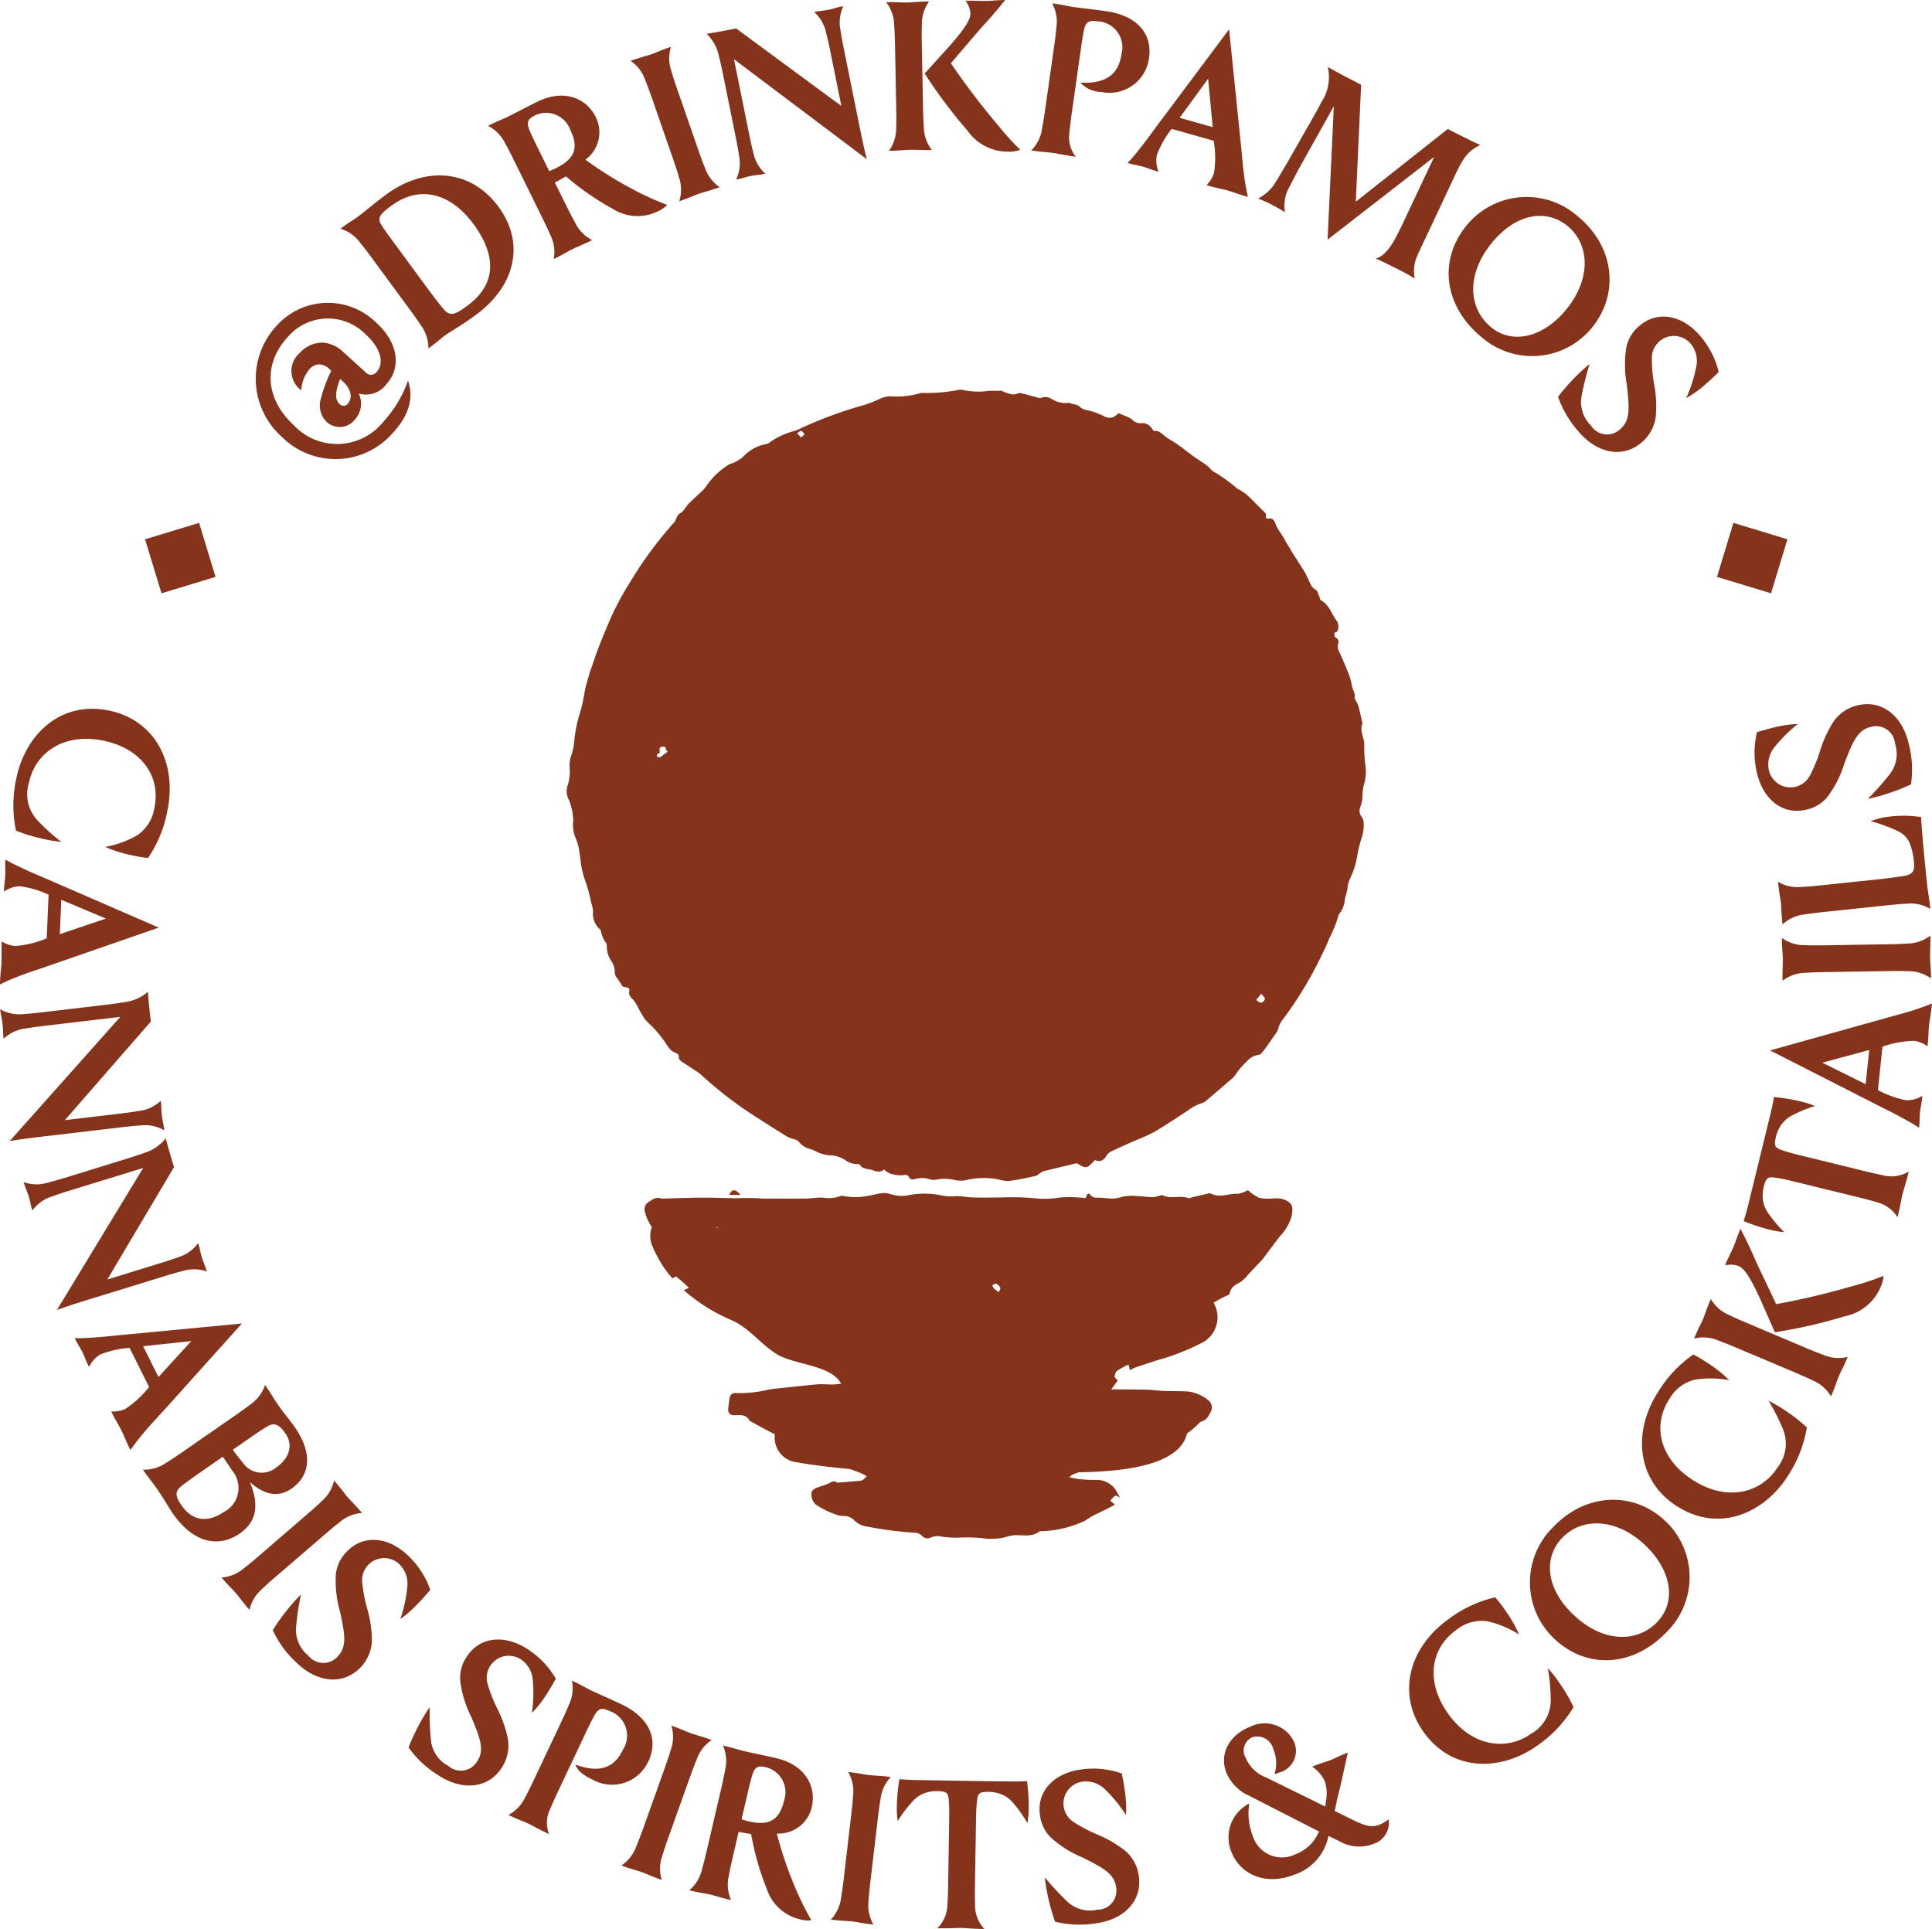 <svg xmlns="http://www.w3.org/2000/svg" xmlns:xlink="http://www.w3.org/1999/xlink" width="178.351" height="178.073" viewBox="0 0 178.351 178.073">
  <defs>
    <clipPath id="clip-path">
      <rect id="Rectangle_1401" data-name="Rectangle 1401" width="178.351" height="178.073" fill="#86331c"/>
    </clipPath>
  </defs>
  <g id="Group_25" data-name="Group 25" clip-path="url(#clip-path)">
    <path id="Path_80" data-name="Path 80" d="M3.741,69.794a12.25,12.25,0,0,0,1.77.291A17.9,17.9,0,0,1,3.449,68.24a3.549,3.549,0,0,1-.9-3.672c.543-2.593,3.093-4.607,6.887-3.812,3.489.731,5.281,3.295,4.678,6.173a3.721,3.721,0,0,1-1.588,2.553,9.3,9.3,0,0,1-2.952,1.074,11.767,11.767,0,0,0,2.465.774,12.443,12.443,0,0,0,1.48.25,11.357,11.357,0,0,0,1.787-4.362c.927-4.423-1.154-8.361-5.349-9.239-4.633-.971-7.777,2.352-8.578,6.184a11.532,11.532,0,0,0-.049,4.886,14.29,14.29,0,0,0,2.412.744" transform="translate(0.143 7.622)" fill="#86331c"/>
    <path id="Path_81" data-name="Path 81" d="M4.341,79.96l10.313-3.574L4.7,72.059c-.632-.281-1.435-.608-2.048-.886-.937-.43-1.492-.689-2.157-1.068L.486,70.3c-.022.507.024.819,0,1.268-.018.428-.086.641-.112,1.263l-.011.233a2.779,2.779,0,0,1,1.445-.5,9.08,9.08,0,0,1,2.678.779l-.173,4.028a9.432,9.432,0,0,1-2.9.714,2.77,2.77,0,0,1-1.25-.424l-.01.254c-.034.779.01,1.131-.018,1.772-.022.487-.1.874-.131,1.692L0,81.626a22.48,22.48,0,0,1,2.224-.937c.654-.246,1.484-.5,2.117-.729m1.317-6.144,4.118,1.736L5.522,76.989Z" transform="translate(0 9.243)" fill="#86331c"/>
    <path id="Path_82" data-name="Path 82" d="M4.485,94.186l6.346-.747c.678-.08,1.433-.17,2.1-.208a3.551,3.551,0,0,1,2.23.444l-.025-.213c-.042-.349-.136-.651-.195-1.154-.058-.483-.035-.8-.077-1.148l-.025-.213a3.555,3.555,0,0,1-2.066.95c-.653.115-1.408.2-2.085.284l-4.7.555,7.934-9.1c-.108-.909-.234-2.149-.266-2.754a3.973,3.973,0,0,1-2.143.959c-.635.114-1.446.209-2.124.289l-5.05.6c-.677.08-1.432.169-2.094.207a3.534,3.534,0,0,1-2.23-.444l.025.213c.041.349.135.652.192,1.135.059.5.037.821.078,1.168l.026.213A3.548,3.548,0,0,1,2.4,84.27c.653-.115,1.407-.206,2.085-.285l6.618-.779L.894,94.669c1-.177,2.663-.374,3.591-.482" transform="translate(0.001 10.664)" fill="#86331c"/>
    <path id="Path_83" data-name="Path 83" d="M8.443,107.562l6.105-1.881c.652-.2,1.377-.423,2.021-.581a3.549,3.549,0,0,1,2.273.033l-.063-.2c-.1-.334-.251-.615-.4-1.1-.143-.465-.179-.78-.283-1.116l-.062-.2a3.548,3.548,0,0,1-1.86,1.306c-.621.232-1.348.455-2,.656l-4.523,1.393,6.158-10.374c-.269-.875-.618-2.071-.758-2.661a3.967,3.967,0,0,1-1.934,1.33c-.6.226-1.383.467-2.036.668l-4.857,1.5c-.652.2-1.379.423-2.023.582a3.549,3.549,0,0,1-2.273-.034l.063.2c.1.335.251.616.394,1.081.149.484.186.8.289,1.134l.063.2A3.546,3.546,0,0,1,4.6,98.189c.621-.231,1.347-.455,2-.655l6.366-1.961L5,108.685c.951-.354,2.551-.848,3.444-1.123" transform="translate(0.254 12.239)" fill="#86331c"/>
    <path id="Path_84" data-name="Path 84" d="M14.234,116.06l7.295-8.12-10.807,1.032c-.688.059-1.551.163-2.222.214-1.028.077-1.638.121-2.405.111l.087.174c.226.454.418.706.618,1.107.191.384.233.6.512,1.16l.105.209a2.774,2.774,0,0,1,1.021-1.141,9.059,9.059,0,0,1,2.72-.615l1.8,3.609a9.394,9.394,0,0,1-2.189,2.027,2.759,2.759,0,0,1-1.3.234l.112.226c.347.7.557.986.843,1.561.217.436.34.81.7,1.544l.113.226a23.241,23.241,0,0,1,1.492-1.9c.454-.531,1.057-1.158,1.5-1.663m-1.822-6.015,4.445-.473-3.028,3.316Z" transform="translate(0.804 14.231)" fill="#86331c"/>
    <path id="Path_85" data-name="Path 85" d="M21.517,121.9c1.384,1.244,2.663,1.448,3.864.616,1.6-1.11,2.072-3.1.3-5.658-.522-.753-.979-1.24-1.666-2.233-.256-.368-.484-.8-.962-1.491l-.122-.175a3.547,3.547,0,0,1-1.379,1.808c-.522.409-1.145.842-1.707,1.23l-4.257,2.952c-.561.388-1.185.822-1.751,1.167a3.55,3.55,0,0,1-2.178.655l.122.177c.478.688.869,1.151,1.125,1.52.721,1.039,1.174,1.864,1.485,2.312,2.008,2.9,4.352,3.168,6.209,1.88,1.5-1.042,1.851-2.561.919-4.759m.071-4.1c.527-.367,1.057-.732,1.544-1.022.561-.319,1.021-.306,1.675.639.7,1.008.463,2.239-.85,3.149a2.1,2.1,0,0,1-3.106-.479c-.265-.314-.6-.723-.9-1.156Zm-2.447,6.864c-1.554,1.076-2.958.793-3.9-.567-.655-.945-.652-1.35.078-1.9.293-.226,1.083-.8,1.611-1.164l2.1-1.454c.311.449.621.9.85,1.261a2.491,2.491,0,0,1-.736,3.828" transform="translate(1.537 14.893)" fill="#86331c"/>
    <path id="Path_86" data-name="Path 86" d="M27.323,125.967c.516-.445,1.091-.942,1.617-1.345a3.55,3.55,0,0,1,2.1-.882l-.153-.177c-.534-.62-.884-.935-1.176-1.276s-.567-.745-1.115-1.379l-.139-.163a3.55,3.55,0,0,1-1.179,1.943c-.475.462-1.051.959-1.568,1.4l-3.923,3.385c-.517.446-1.092.941-1.619,1.345a3.544,3.544,0,0,1-2.1.882l.139.162c.548.635.91.965,1.2,1.3s.555.731,1.089,1.35l.153.178a3.546,3.546,0,0,1,1.179-1.943c.475-.462,1.05-.959,1.568-1.4Z" transform="translate(2.382 15.92)" fill="#86331c"/>
    <path id="Path_87" data-name="Path 87" d="M35.671,131.45c.35-.367.724-.79,1.114-1.254a7.974,7.974,0,0,0-2.063-3.174c-1.848-1.76-4.14-1.923-5.618-.371a3.456,3.456,0,0,0-1.035,2.161,10.161,10.161,0,0,0,.386,3.381c.437,2.057.672,3.222-.2,4.139a1.753,1.753,0,0,1-2.716-.057,3.034,3.034,0,0,1-1.128-2.742,23.692,23.692,0,0,1,.438-2.891,5.5,5.5,0,0,0-.4.4,19.29,19.29,0,0,0-2.2,2.878,9.474,9.474,0,0,0,2.252,3.059c1.89,1.8,4.267,2.045,5.865.366A3.761,3.761,0,0,0,31.4,134.89a11.029,11.029,0,0,0-.461-3.047,13.552,13.552,0,0,1-.428-2.265,2.035,2.035,0,0,1,3.415-1.751,2.509,2.509,0,0,1,.741,2.1,12.985,12.985,0,0,1-.643,2.964,10.455,10.455,0,0,0,1.645-1.445" transform="translate(2.933 16.558)" fill="#86331c"/>
    <path id="Path_88" data-name="Path 88" d="M41.482,140.034a13.7,13.7,0,0,1-.839-2.144,2.036,2.036,0,0,1,3.032-2.354,2.511,2.511,0,0,1,1.117,1.931,13.03,13.03,0,0,1-.084,3.032,10.494,10.494,0,0,0,1.349-1.725c.275-.426.566-.911.861-1.439a7.958,7.958,0,0,0-2.613-2.737c-2.141-1.388-4.423-1.124-5.588.673a3.455,3.455,0,0,0-.618,2.316,10.148,10.148,0,0,0,1.005,3.25c.809,1.94,1.256,3.042.568,4.1a1.753,1.753,0,0,1-2.679.446,3.032,3.032,0,0,1-1.616-2.484,23.84,23.84,0,0,1-.1-2.921,5.519,5.519,0,0,0-.324.463,19.355,19.355,0,0,0-1.631,3.236,9.507,9.507,0,0,0,2.779,2.589c2.191,1.419,4.57,1.22,5.831-.726a3.769,3.769,0,0,0,.57-2.6,11.027,11.027,0,0,0-1.018-2.909" transform="translate(4.393 17.63)" fill="#86331c"/>
    <path id="Path_89" data-name="Path 89" d="M54.381,144.535c.982-2.078.075-4.079-2.5-5.294-1.038-.491-2.094-.947-2.781-1.272-.405-.191-.819-.452-1.578-.81l-.194-.091a3.542,3.542,0,0,1-.29,2.254c-.247.616-.573,1.3-.864,1.918l-2.214,4.684c-.292.617-.616,1.3-.934,1.886a3.551,3.551,0,0,1-1.559,1.655l.195.092c.757.358,1.221.513,1.626.7.388.183.979.527,1.736.885l.194.092a2.872,2.872,0,0,1,.114-2.337c.248-.616.556-1.268.864-1.918l2.313-4.9c.3-.634.6-1.268.893-1.8.386-.68.7-.748,1.471-.381a2.4,2.4,0,0,1,1.176,3.528c-.865,1.832-2.33,2.152-4.4,1.388.195.544.666.961,1.6,1.4a3.678,3.678,0,0,0,5.13-1.69" transform="translate(5.468 18.072)" fill="#86331c"/>
    <path id="Path_90" data-name="Path 90" d="M59.019,142.066l-.22-.079c-.771-.274-1.23-.377-1.652-.527s-.861-.37-1.65-.652l-.2-.071a3.538,3.538,0,0,1-.068,2.272c-.186.637-.44,1.353-.67,1.994l-1.743,4.88c-.23.642-.486,1.357-.745,1.967a3.552,3.552,0,0,1-1.388,1.8l.2.071c.789.282,1.268.39,1.69.542s.842.363,1.612.637l.221.079a3.546,3.546,0,0,1,.067-2.272c.187-.637.443-1.353.671-1.994l1.743-4.879c.23-.643.486-1.357.745-1.968a3.546,3.546,0,0,1,1.388-1.8" transform="translate(6.682 18.555)" fill="#86331c"/>
    <path id="Path_91" data-name="Path 91" d="M64.239,143.524c-1.121-.26-2.248-.483-2.987-.655-.437-.1-.9-.269-1.714-.458l-.208-.05a3.546,3.546,0,0,1,.192,2.266c-.112.654-.284,1.4-.438,2.059l-1.176,5.049c-.154.664-.326,1.4-.514,2.042a3.559,3.559,0,0,1-1.174,1.948l.208.049c.816.189,1.3.242,1.74.344s.878.265,1.675.45l.228.053a3.556,3.556,0,0,1-.192-2.267c.112-.653.284-1.393.439-2.058l.458-1.975c.323.076.939.179,1.152.208a25.387,25.387,0,0,0,1.442,5.059,4.243,4.243,0,0,0,3.065,2.814,2.631,2.631,0,0,0,1.058.086c-.486-.833-.769-1.419-1.131-2.183a35.615,35.615,0,0,1-2.064-5.823,3.132,3.132,0,0,0,3.226-2.431c.431-1.861-.536-3.887-3.286-4.526m.724,3.93c-.464,1.994-1.593,2.291-3.262,1.9a3.763,3.763,0,0,1-.655-.194l.5-2.144c.16-.684.318-1.367.493-1.947.233-.746.524-.878,1.282-.7a2.374,2.374,0,0,1,1.642,3.083" transform="translate(7.412 18.77)" fill="#86331c"/>
    <path id="Path_92" data-name="Path 92" d="M71.335,144.809c-.445-.052-.922-.167-1.754-.266l-.213-.025a3.552,3.552,0,0,1,.444,2.231c-.038.662-.127,1.416-.208,2.094L69,153.989c-.079.678-.169,1.432-.284,2.085a3.552,3.552,0,0,1-.95,2.066l.213.026c.832.1,1.323.1,1.768.149s.9.164,1.715.26l.232.027a3.551,3.551,0,0,1-.444-2.23c.04-.662.128-1.417.207-2.094l.607-5.148c.079-.677.169-1.432.285-2.085a3.535,3.535,0,0,1,.95-2.066l-.233-.027c-.813-.1-1.284-.093-1.728-.145" transform="translate(8.934 19.054)" fill="#86331c"/>
    <path id="Path_93" data-name="Path 93" d="M82.923,145.314l-7.3-.117c-.8-.012-1.479-.024-2.239-.094a17.5,17.5,0,0,0-.234,2.47,8.144,8.144,0,0,0,.075,1.4,12.271,12.271,0,0,1,1.492-1.945,2.756,2.756,0,0,1,1.142-.682,3.126,3.126,0,0,1,1.015-.14c.915.015,1.029.172,1.075.953.049.6.038,1.306.026,2.007l-.087,5.453c-.01.681-.023,1.442-.072,2.1a3.129,3.129,0,0,1-.93,2.148l.214,0c.839.014,1.52-.033,1.968-.026s1.109.076,1.928.088l.233,0a3.126,3.126,0,0,1-.861-2.177c-.028-.663-.016-1.423-.006-2.1l.088-5.453c.011-.7.021-1.4.091-2.006.07-.778.19-.932,1.1-.917a3.115,3.115,0,0,1,1.011.172,2.74,2.74,0,0,1,1.118.719,12.216,12.216,0,0,1,1.43,1.991,8.246,8.246,0,0,0,.12-1.4,17.512,17.512,0,0,0-.155-2.476c-.761.046-1.442.035-2.241.023" transform="translate(9.644 19.131)" fill="#86331c"/>
    <path id="Path_94" data-name="Path 94" d="M92.686,151.822a10.984,10.984,0,0,0-2.669-1.54,13.68,13.68,0,0,1-2.034-1.076,2.036,2.036,0,0,1,.762-3.761,2.507,2.507,0,0,1,2.105.733,12.967,12.967,0,0,1,1.915,2.352,10.376,10.376,0,0,0-.1-2.188c-.068-.5-.164-1.058-.285-1.65a7.952,7.952,0,0,0-3.766-.369c-2.527.346-4.085,2.034-3.793,4.157a3.45,3.45,0,0,0,1.042,2.156,10.123,10.123,0,0,0,2.882,1.805c1.878.943,2.936,1.485,3.107,2.739a1.752,1.752,0,0,1-1.737,2.086,3.031,3.031,0,0,1-2.845-.827,24.051,24.051,0,0,1-1.985-2.146,5.127,5.127,0,0,0,.058.563,19.34,19.34,0,0,0,.875,3.516,9.5,9.5,0,0,0,3.794.148c2.586-.355,4.259-2.059,3.943-4.354a3.753,3.753,0,0,0-1.264-2.343" transform="translate(11.178 19.018)" fill="#86331c"/>
    <path id="Path_95" data-name="Path 95" d="M114.168,149.907c-.744.292-1.364.1-2.771-.609l-1.347-.664.154-.729c.138-.661.308-1.293.454-1.934.247-1.08.349-1.622.606-2.728l-.218.086c-.58.228-.958.438-1.356.6-.418.163-.782.243-1.527.535l-.2.077a3.458,3.458,0,0,1,1.166,1.321,3.752,3.752,0,0,1,.11,1.882l-.06.483-5.443-2.678a3.33,3.33,0,0,1-1.914-1.844,1.33,1.33,0,0,1,.642-1.882,1.531,1.531,0,0,1,1.92,1.109,3.323,3.323,0,0,1,.108,2.3,3.26,3.26,0,0,0,.405-.138,2.067,2.067,0,0,0,1.388-2.865,3,3,0,0,0-4.047-1.364c-1.941.762-2.861,2.523-2.192,4.227a4.044,4.044,0,0,0,2.115,2.141l6.435,3.293a3.737,3.737,0,0,1-2.184,2.111,2.815,2.815,0,0,1-3.915-1.666,5.7,5.7,0,0,1-.33-3.029,3.513,3.513,0,0,0-1.669,4.44c.86,2.195,3.24,3.143,5.8,2.141a4.732,4.732,0,0,0,3.175-3.586l.98.472a3.64,3.64,0,0,0,3.177.261,2.029,2.029,0,0,0,1.394-2.261,3.608,3.608,0,0,1-.85.5" transform="translate(13.162 18.536)" fill="#86331c"/>
    <path id="Path_96" data-name="Path 96" d="M127.737,136.812a17.713,17.713,0,0,1,.261,2.755,3.55,3.55,0,0,1-1.829,3.311c-2.161,1.537-5.4,1.284-7.65-1.878-2.067-2.905-1.641-6.007.757-7.712a3.726,3.726,0,0,1,2.9-.8,9.308,9.308,0,0,1,2.9,1.216,11.755,11.755,0,0,0-1.285-2.242,12.719,12.719,0,0,0-.917-1.188,11.378,11.378,0,0,0-4.277,1.989c-3.685,2.621-4.831,6.928-2.346,10.422,2.745,3.858,7.311,3.553,10.5,1.282a11.512,11.512,0,0,0,3.354-3.556,14.27,14.27,0,0,0-1.267-2.184,12.2,12.2,0,0,0-1.1-1.416" transform="translate(15.153 17.176)" fill="#86331c"/>
    <path id="Path_97" data-name="Path 97" d="M126.979,124.791a7.145,7.145,0,0,0,0,10.307c3.053,2.925,7.332,2.652,10.419-.569a7.117,7.117,0,0,0-.083-10.222c-2.927-2.8-7.333-2.652-10.337.484m9.572,8.791c-1.872,1.956-5.028,1.955-7.771-.672-2.632-2.519-2.692-5.329-1.021-7.074,1.887-1.971,5.087-1.791,7.69.7,2.435,2.332,2.855,5.216,1.1,7.045" transform="translate(16.452 16.127)" fill="#86331c"/>
    <path id="Path_98" data-name="Path 98" d="M145.6,114.736a17.823,17.823,0,0,1,1.264,2.462,3.552,3.552,0,0,1-.472,3.753c-1.436,2.227-4.54,3.193-7.8,1.092-3-1.932-3.751-4.97-2.156-7.443a3.721,3.721,0,0,1,2.4-1.814,9.3,9.3,0,0,1,3.142.054,11.821,11.821,0,0,0-2.025-1.606,12.733,12.733,0,0,0-1.293-.765,11.4,11.4,0,0,0-3.235,3.434c-2.449,3.8-1.916,8.223,1.686,10.547,3.98,2.566,8.105.59,10.229-2.7a11.515,11.515,0,0,0,1.8-4.545,14.209,14.209,0,0,0-1.986-1.56,12.382,12.382,0,0,0-1.548-.905" transform="translate(17.657 14.565)" fill="#86331c"/>
    <path id="Path_99" data-name="Path 99" d="M150.085,111.089c-.625-.223-1.325-.518-1.954-.783l-4.773-2.019c-.629-.265-1.33-.561-1.924-.855a3.553,3.553,0,0,1-1.719-1.488l-.092.215c-.317.754-.446,1.207-.62,1.62s-.419.84-.745,1.611l-.083.2a3.546,3.546,0,0,1,2.265.2c.626.222,1.325.518,1.954.783l4.774,2.018c.628.266,1.328.563,1.923.856a3.542,3.542,0,0,1,1.719,1.488l.084-.2c.326-.771.462-1.243.636-1.656s.411-.821.729-1.574l.092-.215a3.548,3.548,0,0,1-2.266-.2" transform="translate(18.218 13.968)" fill="#86331c"/>
    <path id="Path_100" data-name="Path 100" d="M145.42,107.179l-.806-1.7c-.3-.634-.845-1.753-1.224-2.61-.43-.986-.712-1.571-1.27-2.652l-.106.251c-.189.448-.371,1.027-.53,1.4-.174.414-.441.894-.722,1.556l-.068.163a2.183,2.183,0,0,1,1.279.076c.431.182,1.019.9,2.059,3.239l1.265,2.862a46.075,46.075,0,0,0,6.438-1.469,4.55,4.55,0,0,0,3.343-2.753,2.625,2.625,0,0,0,.243-.978,23.611,23.611,0,0,1-2.78.919,70.561,70.561,0,0,1-7.123,1.688" transform="translate(18.55 13.214)" fill="#86331c"/>
    <path id="Path_101" data-name="Path 101" d="M155.136,96.7c-.652-.12-1.391-.3-2.053-.462l-5.3-1.3c-.681-.166-1.363-.333-1.934-.533-.744-.242-.867-.392-.65-1.281a3.14,3.14,0,0,1,.392-.947,2.772,2.772,0,0,1,.95-.932A12.257,12.257,0,0,1,148.8,90.3a8.249,8.249,0,0,0-1.34-.428,17.706,17.706,0,0,0-2.449-.4c-.123.753-.286,1.415-.475,2.191l-1.735,7.1c-.19.775-.352,1.437-.59,2.162a17.732,17.732,0,0,0,2.358.778,8.2,8.2,0,0,0,1.385.238,12.157,12.157,0,0,1-1.564-1.887,2.753,2.753,0,0,1-.413-1.263,3.14,3.14,0,0,1,.089-1.022c.218-.889.4-.965,1.167-.838.6.087,1.282.254,1.964.42l5.3,1.3c.662.162,1.4.343,2.035.539a3.12,3.12,0,0,1,1.888,1.384l.05-.209c.2-.813.3-1.49.411-1.924s.32-1.066.515-1.86l.055-.228a3.118,3.118,0,0,1-2.313.357" transform="translate(18.75 11.796)" fill="#86331c"/>
    <path id="Path_102" data-name="Path 102" d="M157.039,82.637c-.668.2-1.512.411-2.158.6l-10.513,2.938L154.04,91.1c.613.318,1.4.694,1.99,1.011.91.487,1.448.778,2.089,1.2l.02-.194c.052-.5.027-.821.072-1.267.045-.427.126-.633.19-1.253l.024-.233a2.781,2.781,0,0,1-1.473.415,9.092,9.092,0,0,1-2.625-.941l.419-4.011a9.408,9.408,0,0,1,2.936-.535,2.78,2.78,0,0,1,1.221.5l.026-.252c.08-.774.059-1.13.126-1.769.051-.484.149-.866.234-1.68l.026-.251a22.967,22.967,0,0,1-2.277.8m-3.848,6.651-4-1.985,4.334-1.174Z" transform="translate(19.034 10.79)" fill="#86331c"/>
    <path id="Path_103" data-name="Path 103" d="M154.788,77.111l-5.18.084c-.681.01-1.442.023-2.1-.006a3.558,3.558,0,0,1-2.173-.667l0,.233c.014.818.079,1.285.086,1.733s-.043.935-.029,1.774l0,.214a3.551,3.551,0,0,1,2.15-.736c.661-.05,1.422-.062,2.1-.072l5.18-.083c.683-.011,1.442-.024,2.1.006a3.546,3.546,0,0,1,2.174.666l0-.214c-.014-.838-.079-1.323-.086-1.772s.043-.916.031-1.733l0-.234a3.551,3.551,0,0,1-2.152.736c-.662.05-1.42.061-2.1.072" transform="translate(19.161 10.06)" fill="#86331c"/>
    <path id="Path_104" data-name="Path 104" d="M155.456,66.591a7.62,7.62,0,0,0-1.894.435,14.607,14.607,0,0,1,2.526.929,2.159,2.159,0,0,1,1.185,1.384,6.277,6.277,0,0,1,.284,1.4c.093.873-.049,1.219-.993,1.358-.386.06-1.43.209-2.106.281l-5.116.538c-.678.071-1.434.151-2.1.181a3.547,3.547,0,0,1-2.224-.471l.025.233c.085.813.192,1.272.239,1.718s.04.936.128,1.769l.022.213a3.547,3.547,0,0,1,2.078-.924c.655-.108,1.41-.188,2.088-.258l5.154-.543c.679-.071,1.434-.151,2.1-.181a3.545,3.545,0,0,1,2.224.471l-.022-.213c-.088-.833-.209-1.427-.257-1.873-.26-2.48-.5-4.963-.573-6.386a10.951,10.951,0,0,0-2.77-.061" transform="translate(19.12 8.772)" fill="#86331c"/>
    <path id="Path_105" data-name="Path 105" d="M147.113,59.259a10.54,10.54,0,0,0-2.166.312c-.493.117-1.039.266-1.617.444a7.967,7.967,0,0,0,0,3.784c.587,2.482,2.418,3.871,4.5,3.377a3.454,3.454,0,0,0,2.048-1.245,10.154,10.154,0,0,0,1.52-3.042c.757-1.961,1.2-3.065,2.428-3.357a1.753,1.753,0,0,1,2.244,1.53,3.032,3.032,0,0,1-.552,2.913,23.817,23.817,0,0,1-1.945,2.181,4.952,4.952,0,0,0,.555-.111,19.231,19.231,0,0,0,3.416-1.209,9.5,9.5,0,0,0-.217-3.792c-.6-2.54-2.457-4.042-4.713-3.509a3.762,3.762,0,0,0-2.21,1.485,10.991,10.991,0,0,0-1.278,2.8,13.533,13.533,0,0,1-.877,2.129,2.035,2.035,0,0,1-3.817-.4,2.509,2.509,0,0,1,.527-2.167,13.011,13.011,0,0,1,2.157-2.131" transform="translate(18.867 7.572)" fill="#86331c"/>
    <path id="Path_106" data-name="Path 106" d="M33.53,36.688C34.9,35.2,35.5,33.574,34.915,31.875a11.016,11.016,0,0,1-2.256,3.775,5.473,5.473,0,0,1-8.287.345c-2.638-2.428-2.855-5.646-.573-8.126a4.88,4.88,0,0,1,7.245-.22c1.6,1.478,1.563,2.79.982,3.42a.648.648,0,0,1-1.019.043L29,29.293a3.114,3.114,0,0,0-1.831-.916,2.789,2.789,0,0,0-2.235.934,2.2,2.2,0,0,0-.1,3.272,1.537,1.537,0,0,0,.228.183,3.325,3.325,0,0,1,.761-1.948,1.22,1.22,0,0,1,.878-.437,1.358,1.358,0,0,1,.912.389l.215.2a13.121,13.121,0,0,0-.955,2.564,2.127,2.127,0,0,0,.56,2.182,1.773,1.773,0,0,0,2.516-.173,2.194,2.194,0,0,0,.421-2.472,2.348,2.348,0,0,0,2.582-.908c1.28-1.391,1.157-3.675-.921-5.588a6.366,6.366,0,0,0-9.309.306A7.185,7.185,0,0,0,23.3,37.1a7.006,7.006,0,0,0,10.228-.413M29.377,33.98a.491.491,0,0,1-.784.046c-.3-.277-.43-.713-.189-1.578.071-.251.158-.489.244-.728l.273.251c.831.765.839,1.593.456,2.008" transform="translate(2.75 3.257)" fill="#86331c"/>
    <path id="Path_107" data-name="Path 107" d="M29.614,20.555c.423.51.873,1.123,1.277,1.672L33.958,26.4c.405.55.855,1.162,1.217,1.718a3.566,3.566,0,0,1,.714,2.158l.173-.127c.675-.5.905-.739,1.267-1.005.677-.5,1.4-.832,2.965-1.985,3.6-2.642,4.545-6.579,2.077-9.939-2.688-3.657-6.967-3.656-10.325-1.187-1.383,1.015-1.89,1.509-2.738,2.131-.36.266-.693.438-1.368.934l-.173.127a3.548,3.548,0,0,1,1.847,1.328M32.5,17.081c2.512-1.846,5.373-1.242,7.553,1.725,2.158,2.936,2.105,5.562-.578,7.535-1.162.853-1.6,1.008-2.216.274-.235-.286-.867-1.08-1.257-1.614l-3.347-4.552c-.392-.533-.8-1.082-1.109-1.577-.393-.632-.19-.948.955-1.791" transform="translate(3.661 1.887)" fill="#86331c"/>
    <path id="Path_108" data-name="Path 108" d="M41.392,12.214c.327.577.663,1.259.964,1.871l2.289,4.65c.3.612.637,1.294.9,1.9a3.552,3.552,0,0,1,.326,2.251l.192-.1c.752-.37,1.164-.638,1.564-.835s.848-.352,1.582-.714l.209-.1a3.539,3.539,0,0,1-1.583-1.631c-.328-.577-.663-1.259-.965-1.87l-.9-1.819c.3-.146.84-.456,1.023-.568a25.383,25.383,0,0,0,4.321,3,4.245,4.245,0,0,0,4.155.235,2.633,2.633,0,0,0,.875-.6c-.9-.337-1.494-.611-2.259-.972a35.75,35.75,0,0,1-5.288-3.2,3.134,3.134,0,0,0,.958-3.924c-.844-1.712-2.877-2.668-5.411-1.419-1.032.508-2.045,1.051-2.728,1.387-.4.2-.865.361-1.616.731l-.192.1a3.544,3.544,0,0,1,1.585,1.63M44.17,9.608a2.374,2.374,0,0,1,3.225,1.345c.9,1.835.217,2.781-1.321,3.538a3.664,3.664,0,0,1-.628.266l-.973-1.975c-.309-.629-.619-1.259-.851-1.818-.292-.726-.151-1.012.549-1.356" transform="translate(5.248 1.029)" fill="#86331c"/>
    <path id="Path_109" data-name="Path 109" d="M52.8,6.93c.254.613.5,1.331.726,1.975l1.7,4.894c.223.644.472,1.362.652,2a3.547,3.547,0,0,1,.046,2.273l.2-.07c.791-.275,1.233-.49,1.655-.636s.885-.244,1.657-.513l.222-.077a3.544,3.544,0,0,1-1.372-1.813c-.254-.612-.5-1.33-.726-1.974l-1.7-4.9c-.224-.644-.472-1.36-.652-2a3.536,3.536,0,0,1-.046-2.272l-.221.077c-.773.268-1.2.477-1.62.623s-.9.251-1.692.525l-.2.07A3.548,3.548,0,0,1,52.8,6.93" transform="translate(6.781 0.504)" fill="#86331c"/>
    <path id="Path_110" data-name="Path 110" d="M59.229,7.2l1.008,4.984c.135.668.286,1.413.379,2.07a3.55,3.55,0,0,1-.259,2.258l.211-.042c.344-.069.637-.189,1.115-.285.5-.1.814-.105,1.157-.174l.211-.043a3.547,3.547,0,0,1-1.116-1.981c-.17-.641-.32-1.385-.456-2.054L60.157,5.4,72.419,14.63c-.258-.982-.591-2.624-.776-3.54L70.376,4.826c-.136-.668-.286-1.413-.38-2.069A3.553,3.553,0,0,1,70.255.5l-.211.043C69.7.61,69.407.729,68.911.83c-.477.1-.795.1-1.138.171l-.211.043a3.538,3.538,0,0,1,1.116,1.98c.17.642.321,1.387.456,2.055l.938,4.639L60.356,2.561c-.9.181-2.123.41-2.722.491a3.955,3.955,0,0,1,1.131,2.057c.166.623.328,1.424.464,2.093" transform="translate(7.599 0.066)" fill="#86331c"/>
    <path id="Path_111" data-name="Path 111" d="M75.417,6.784a46.021,46.021,0,0,0,3.958,5.283A4.55,4.55,0,0,0,83.249,14a2.6,2.6,0,0,0,.99-.175,23.741,23.741,0,0,1-1.969-2.164,70.309,70.309,0,0,1-4.436-5.82l1.22-1.426c.457-.534,1.257-1.485,1.887-2.179C81.668,1.445,82.087.95,82.848,0l-.272.006c-.487.009-1.089.079-1.5.086C80.629.1,80.082.053,79.363.067l-.177,0a2.2,2.2,0,0,1,.453,1.2c.008.467-.405,1.294-2.123,3.2Z" transform="translate(9.943)" fill="#86331c"/>
    <path id="Path_112" data-name="Path 112" d="M73.1,4.444l.1,5.18c.014.683.028,1.442,0,2.1a3.539,3.539,0,0,1-.66,2.175l.214,0c.838-.016,1.324-.084,1.771-.093s.917.041,1.735.026l.233,0a3.547,3.547,0,0,1-.741-2.148c-.052-.662-.067-1.422-.079-2.1l-.1-5.182c-.012-.681-.027-1.441,0-2.1a3.552,3.552,0,0,1,.66-2.175L76,.121c-.818.016-1.285.084-1.732.092S73.328.172,72.492.188l-.215,0a3.543,3.543,0,0,1,.741,2.149c.052.662.067,1.422.079,2.1" transform="translate(9.529 0.016)" fill="#86331c"/>
    <path id="Path_113" data-name="Path 113" d="M86.089,14.075c.424.06,1.091.213,1.922.332l.212.029a2.873,2.873,0,0,1-.584-2.267c.054-.662.155-1.375.257-2.089l.759-5.364c.1-.694.2-1.389.319-1.981.168-.764.446-.922,1.295-.8a2.4,2.4,0,0,1,2.17,3.023c-.285,2.007-1.59,2.747-3.8,2.632a2.708,2.708,0,0,0,1.943.865,3.681,3.681,0,0,0,4.4-3.135C95.308,3.042,93.847,1.4,91.031,1,89.892.837,88.749.716,88,.608,87.553.546,87.078.419,86.249.3L86.037.271a3.544,3.544,0,0,1,.39,2.241c-.054.661-.16,1.414-.256,2.089l-.727,5.132c-.1.675-.2,1.427-.333,2.078a3.539,3.539,0,0,1-1,2.042l.213.032c.83.117,1.321.127,1.763.19" transform="translate(11.09 0.036)" fill="#86331c"/>
    <path id="Path_114" data-name="Path 114" d="M91.972,14.731l.188.053c.487.137.8.165,1.235.286.413.117.6.231,1.2.4l.225.063a2.782,2.782,0,0,1-.158-1.522,9.041,9.041,0,0,1,1.372-2.428l3.881,1.093a9.4,9.4,0,0,1,.031,2.985,2.785,2.785,0,0,1-.7,1.118l.243.068c.75.212,1.1.25,1.722.424.47.132.829.294,1.616.516l.244.069a23.009,23.009,0,0,1-.4-2.381c-.088-.693-.148-1.56-.223-2.229L101.337,2.388l-6.5,8.7c-.418.55-.921,1.259-1.333,1.791-.634.814-1.012,1.294-1.535,1.855m7.434-7.785.421,4.471-3.056-.861Z" transform="translate(12.126 0.315)" fill="#86331c"/>
    <path id="Path_115" data-name="Path 115" d="M117.35,22.793c.258-.59.632-1.362.925-1.977l2.418-5.152c.108-.251.24-.512.364-.755s.248-.484.372-.684a3.591,3.591,0,0,1,1.7-1.561c-.7-.294-2.055-.987-3.008-1.475L111.63,17.9l.493-10.8c-1.023-.523-1.925-.985-3.077-1.64a4.186,4.186,0,0,1-.587,3.244c-.169.329-.3.59-.524.979l-2.568,4.506c-.345.589-.709,1.212-1.089,1.828a3.879,3.879,0,0,1-1.662,1.579c.694.311.807.346,1.241.569s.581.318,1.239.7a3.422,3.422,0,0,1,.36-2.244c.3-.59.649-1.265.977-1.863L109.6,9.087,109.027,21.4l9.837-7.634-2.791,5.923c-.2.443-.444.911-.666,1.345-.427.832-1.046,1.871-1.937,2.115.7.294,1.83.872,2.264,1.093s.693.354,1.342.753a3.409,3.409,0,0,1,.274-2.2" transform="translate(13.529 0.72)" fill="#86331c"/>
    <path id="Path_116" data-name="Path 116" d="M119.825,18.669c-2.679,3.269-2.078,7.512,1.371,10.338a7.113,7.113,0,0,0,10.18-.872c2.568-3.132,2.078-7.511-1.28-10.264a7.143,7.143,0,0,0-10.27.8m2.319,1.624c2.308-2.816,5.1-3.093,6.971-1.563,2.109,1.728,2.177,4.931-.106,7.717-2.135,2.607-4.978,3.247-6.935,1.643-2.094-1.716-2.337-4.86.07-7.8" transform="translate(15.578 2.119)" fill="#86331c"/>
    <path id="Path_117" data-name="Path 117" d="M130.125,35.886a3.035,3.035,0,0,1-.856-2.839,24.152,24.152,0,0,1,.721-2.834,5.208,5.208,0,0,0-.44.354,19.214,19.214,0,0,0-2.474,2.65,9.525,9.525,0,0,0,1.941,3.264c1.7,1.976,4.046,2.453,5.8.938a3.754,3.754,0,0,0,1.276-2.337,10.955,10.955,0,0,0-.158-3.077,13.4,13.4,0,0,1-.2-2.294A2.035,2.035,0,0,1,139.3,28.3a2.507,2.507,0,0,1,.531,2.166,13.036,13.036,0,0,1-.93,2.887,10.555,10.555,0,0,0,1.779-1.278c.383-.33.8-.715,1.23-1.139a7.959,7.959,0,0,0-1.742-3.36c-1.667-1.932-3.931-2.32-5.554-.92a3.45,3.45,0,0,0-1.242,2.05,10.14,10.14,0,0,0,.053,3.4c.233,2.088.353,3.272-.606,4.1a1.753,1.753,0,0,1-2.7-.323" transform="translate(16.754 3.405)" fill="#86331c"/>
    <path id="Path_118" data-name="Path 118" d="M97.252,113.155a5.057,5.057,0,0,0,.134.517c.207-.105.42-.216.517-.249l1.9-.629a21.788,21.788,0,0,0,4.3-1.676,2.648,2.648,0,0,0,.995-3.658,10.26,10.26,0,0,1,1.281-.681c.08-.035.2-.1.206-.171.094-.591.526-.813,1-1.057a3.367,3.367,0,0,0,.741-.738q.411-.428.819-.859a7.232,7.232,0,0,0,.513-.558c.523-.68,1.023-1.38,1.553-2.054a4.638,4.638,0,0,0,1.066-1.774c.227-1.006.118-1.39-.889-1.707a2.769,2.769,0,0,0-.747-.033,4.785,4.785,0,0,1-1.322-.048,4.289,4.289,0,0,1-1.048-.714,2.667,2.667,0,0,1-.936.337c-.843-.053-1.7.424-2.533-.049-.046-.027-.134.01-.2.025q-.745.171-1.491.347c-.11.026-.239.105-.326.074-.78-.284-1.633.115-2.4-.268-.079-.038-.216.038-.327.061a2.781,2.781,0,0,1-.61.119c-.462-.012-.921-.089-1.383-.1a4.366,4.366,0,0,0-1.449.077,2.641,2.641,0,0,1-.941.149c-.438-.012-.875-.084-1.313-.085a.693.693,0,0,1-.7-.342c-.014-.023-.083-.015-.127-.022-.037.027-.091.046-.109.083-.051.1-.087.213-.131.326a12.82,12.82,0,0,0-2.368-.058,8.388,8.388,0,0,1-2.3.075,24.121,24.121,0,0,0-3.144-.076c-.858.008-1.716.023-2.574,0-.583-.015-1.169-.155-1.744-.112a4.309,4.309,0,0,1-1.307-.1,7.63,7.63,0,0,0-2.967.012,3.158,3.158,0,0,1-1.561-.094,2.11,2.11,0,0,0-1.286-.024c-.291.062-.582.127-.876.173a5.7,5.7,0,0,1-2.223.012.454.454,0,0,0-.277,0,3.165,3.165,0,0,1-1.639.149c-.5-.033-1.018.08-1.527.085-1.377.014-2.755,0-4.131,0-.093,0-.184-.027-.277-.029-.413-.01-.825-.023-1.238-.024-.3,0-.6.027-.9.024-1.027-.016-2.052-.06-3.077-.054-1.21.007-2.419.054-3.628.084a.408.408,0,0,1-.139-.012c-.521-.189-.9.164-1.268.4a.822.822,0,0,0-.268.727,4.443,4.443,0,0,0,.671,1.521,2.336,2.336,0,0,0,.069,1.8,10.752,10.752,0,0,0,1.835,2.943c.145-.105.29-.212.334-.179a14.4,14.4,0,0,1,1.183,1.041c-.166.067-.335.163-.469.221a16.328,16.328,0,0,0,4.378,2.752c1.723.758,2.634,2.179,4.2,3.148,1.62,1,5.036.986,5.94,2.727h-.006c-.251.025-.5.071-.756.074-.463.006-.928-.046-1.389-.015-.744.051-1.485.148-2.226.226-.765.082-1.533.139-2.292.255a11.21,11.21,0,0,1-3.029.325c-.383-.044-.585.211-.623.607-.025.248-.06.5-.093.744-.065.488.152.721.636.695s.986-.063,1.3.453c.066.108.225.163.347.231.407.226.816.454,1.229.669.264.138.526.278.79.419a2.285,2.285,0,0,0,2.018,2.572c1.623.282,3.27.475,4.928.625.33.125.662.25.991.379.183.072.355.177.55.275-.379.4-.423.42-.79.447-.577.044-1.153.1-1.729.139-.093.007-.214.032-.274-.015-.274-.207-.479-.017-.705.087-.184.084-.377.153-.568.223a5,5,0,0,0-.722.268c-.143.08-.336.268-.326.392a1.331,1.331,0,0,0,.389,1.072,7.886,7.886,0,0,0,1.786.9,1.861,1.861,0,0,0,.748.162,1.345,1.345,0,0,1,1.065.436,1.963,1.963,0,0,0,1.117.538,33.679,33.679,0,0,0,4.428.576.915.915,0,0,1,.677.292.66.66,0,0,0,.829.137,1.552,1.552,0,0,1,.812-.105,7.623,7.623,0,0,0,1.865.122,16.516,16.516,0,0,1,1.8.031c.273.011.542.081.814.083a8.245,8.245,0,0,0,1.158-.062c.317-.044.62-.175.937-.231.873-.155,1.827.238,2.634-.389a.325.325,0,0,1,.208-.02,10.22,10.22,0,0,0,3.909-.927c.332-.2.65-.429,1.006-.6.618-.3,1.239-.587,1.834-.925l-.438-.371c.173-.163.332-.427.526-.456.111-.017.24.1.37.209a1.831,1.831,0,0,0-.217-.434,2.339,2.339,0,0,0-.168-.307,2.116,2.116,0,0,0-1.7-.927,13.984,13.984,0,0,1-1.585-.059c-.3-.024-.6-.108-1.008-.183.169-.139.226-.217.3-.246l.576-.213c3.7-.059,9.282-.5,10.006-3.591a7.186,7.186,0,0,0,.747-.591c.216-.179.4-.457.643-.534.441-.139.591-.488.773-.826a.844.844,0,0,0-.183-1.087,3.655,3.655,0,0,0-1.9-.829c-.748-.043-1.5-.024-2.25-.052-.513-.02-1.023-.1-1.536-.113-1.084-.026-2.171-.025-3.256-.033h-.048c.225-.265.41-.547.608-.832-.037-.034-.075-.066-.11-.1-.069-.07-.132-.145-.2-.218.071-.19.093-.448.23-.548a8.692,8.692,0,0,1,1.065-.593M59.224,100.574l.009-.091.121.054Zm26.037,5.914-.478-.386a2.1,2.1,0,0,0-.115-.244c.125-.083.251-.179.349-.155a.724.724,0,0,1,.394.387c.042.089-.093.259-.149.4" transform="translate(6.93 12.798)" fill="#86331c"/>
    <path id="Path_119" data-name="Path 119" d="M59.481,97.5h1.036c-.475-.581-.814-.546-1.036,0" transform="translate(7.842 12.8)" fill="#86331c"/>
    <path id="Path_120" data-name="Path 120" d="M67.818,35.36a3.588,3.588,0,0,1-.592.237,6.783,6.783,0,0,0-2.369,1.127.91.91,0,0,1-.329.1A3.807,3.807,0,0,0,62.5,37.98a3.558,3.558,0,0,1-.823.526c-.137.077-.309.093-.449.168a6.763,6.763,0,0,0-2.085,1.965,3.96,3.96,0,0,1-.35.424c-.438.423-.9.825-1.325,1.259-.263.266-.427.678-.731.84-.423.225-.372.693-.668.953a3.316,3.316,0,0,0-.282.32,35.736,35.736,0,0,0-3.68,5.058,28.235,28.235,0,0,0-1.788,3.291c-.615,1.439-1.23,2.875-1.706,4.368-.094.293-.217.577-.3.873-.147.5-.292.995-.407,1.5a16.34,16.34,0,0,1-.433,2.01,13.061,13.061,0,0,0-.54,2.532,5.7,5.7,0,0,1-.234,1.319,2.9,2.9,0,0,0-.208,1.241,4.1,4.1,0,0,1-.2,1.739,1.661,1.661,0,0,0-.071.409,1.823,1.823,0,0,0,.225.918,5.542,5.542,0,0,1,.383,1.844,3.2,3.2,0,0,0,.17,1.512,5.219,5.219,0,0,1,.435,1.7c.057.3.075.61.125.912a8.3,8.3,0,0,0,.441,1.632A16.253,16.253,0,0,1,48.5,79.2a2.739,2.739,0,0,1,.157.744,1.862,1.862,0,0,0,.567,1.585.471.471,0,0,1,.16.229,2.529,2.529,0,0,0,.473,1.094.394.394,0,0,1,.068.271,2.387,2.387,0,0,0,.455,1.457,1.822,1.822,0,0,1,.277.847.893.893,0,0,0,.151.584,7.251,7.251,0,0,1,.51.765c.149.307.782,0,.678.53-.088.444.25.626.444.892a3.133,3.133,0,0,1,.293.456,10.263,10.263,0,0,0,.722,1.254,8.36,8.36,0,0,0,.649.65,12.3,12.3,0,0,1,1.21,1.469c.269.427.5.83,1.014.987.108.033.257.206.246.3-.036.307.162.424.359.555.452.3.91.591,1.362.892a3.361,3.361,0,0,1,.387.307A35.8,35.8,0,0,0,63.4,98.721q1.487.966,2.994,1.9a2.416,2.416,0,0,0,.771.335.925.925,0,0,1,.526.29,1.85,1.85,0,0,0,.85.586,3.028,3.028,0,0,1,.687.258,3.2,3.2,0,0,0,1.191.36,2.8,2.8,0,0,1,1.45.4,1.955,1.955,0,0,0,1.291.418c.041,0,.1.015.118.042.221.43.7.378,1.049.481s.8.334,1.2-.034a1.524,1.524,0,0,0,.936.481,2.671,2.671,0,0,0,.765.053c.192-.016.457-.088.576.155.141.291.362.242.6.2a2.239,2.239,0,0,1,1.234-.008,1.364,1.364,0,0,0,.831.042,3.838,3.838,0,0,1,1.587.061,2.6,2.6,0,0,0,.976.016,7.129,7.129,0,0,1,2.885-.106,5.1,5.1,0,0,0,1.09.181,24.634,24.634,0,0,0,2.5-.477c.212-.049.385-.254.587-.364a1.728,1.728,0,0,1,.4-.129c.92-.224,1.84-.445,2.81-.679.874.537.922.529,1.681-.286.5.223.831,0,1.093-.438a.987.987,0,0,1,.405-.362c.767-.361,1.546-.7,2.321-1.045a15.864,15.864,0,0,0,1.668-.758c1.055-.627,2.077-1.31,3.106-1.978a4.008,4.008,0,0,1,1.313-.684,1.047,1.047,0,0,0,.413-.259q1.134-.959,2.255-1.931a1.756,1.756,0,0,0,.431-.467,6.507,6.507,0,0,1,1.012-1.177,1.671,1.671,0,0,1,1.014-.6.545.545,0,0,0,.309-.126c.534-.62.959-1.322,1.445-1.978a.814.814,0,0,0,.134-.327,2.337,2.337,0,0,1,.492-.934,35,35,0,0,0,3.332-5.457c.312-.638.637-1.276.888-1.939a11.318,11.318,0,0,0,.823-2.021.875.875,0,0,1,.155-.318,2.287,2.287,0,0,0,.448-1.128c.033-.409.232-.8.265-1.226a2.442,2.442,0,0,1,.248-.877,7.318,7.318,0,0,0,.649-2.086,11.081,11.081,0,0,1,.41-1.641,3.686,3.686,0,0,0,.173-1.47.869.869,0,0,0-.171-.439.941.941,0,0,1-.129-.936,3.075,3.075,0,0,0,.2-.965,3.99,3.99,0,0,1,.14-1.117,4.109,4.109,0,0,0,.141-1.651,13.1,13.1,0,0,1-.117-2.034c0-.647-.467-1.253-.161-1.922-.127-.549-.244-1.1-.388-1.647a2.977,2.977,0,0,0-.243-.493c-.04-.08-.112-.174-.1-.247.088-.4-.182-.719-.246-1.084a5.67,5.67,0,0,0-.286-1.067c-.273-.7-.57-1.39-.881-2.075a.947.947,0,0,1-.115-.741.415.415,0,0,0-.172-.551c-.218-.137-.184-.336-.111-.55.3.14.44-.66.149-1.046-.473-.628-.679-1.466-1.443-1.878-.1-.051-.1-.256-.163-.381-.1-.211-.164-.513-.335-.6-.478-.258-.531-.754-.766-1.145-.071-.119-.1-.264-.173-.381-.412-.659-.833-1.312-1.25-1.968-.05-.078-.086-.164-.134-.244-.178-.3-.378-.58-.53-.887-.235-.479-.616-.862-.816-1.373-.1-.267-.249-.722-.762-.547-.037.012-.188-.136-.175-.172.1-.294-.1-.43-.271-.6-.523-.508-1.023-1.04-1.563-1.529a8.987,8.987,0,0,0-.795-.49,14.292,14.292,0,0,0-2.12-1.53c-.258-.125-.429-.418-.669-.594-.414-.306-.858-.57-1.274-.87-.478-.344-.934-.718-1.413-1.059-.3-.217-.635-.4-.954-.6-.4-.249-.681-.721-1.251-.669-.052,0-.126-.118-.173-.191a1.035,1.035,0,0,0-.925-.532.987.987,0,0,1-.84-.243c-.374-.376-.873-.426-1.289-.672a1.661,1.661,0,0,0-.191.125.95.95,0,0,1-1.21.149,6.729,6.729,0,0,0-1.582-.558,1.305,1.305,0,0,1-.629-.287c-.268-.311-.671-.189-.956-.392a2.423,2.423,0,0,1-1.676-.359,1.066,1.066,0,0,0-.938-.1c-.14.066-.367-.034-.548-.079-.407-.1-.81-.226-1.219-.324a.65.65,0,0,0-.407,0c-.412.209-.776.015-1.152-.093-.154-.043-.306-.174-.449-.161-.375.035-.757-.016-1.117.025a6.756,6.756,0,0,1-2.441-.108.841.841,0,0,0-.343.017,14.265,14.265,0,0,1-3.178.276,1.241,1.241,0,0,0-.487.071,7.74,7.74,0,0,1-2.587.24,2.237,2.237,0,0,0-.868.183,12.043,12.043,0,0,1-1.57.628,37.971,37.971,0,0,0-5.86,2.154M54.866,65.7a.2.2,0,0,1-.153,0c-.061-.02-.156-.058-.162-.1-.009-.07.036-.213.061-.214.252-.006.195-.177.184-.32-.023-.286.135-.334.383-.328.329.006.105.412.4.43-.263.2-.484.368-.712.529M67.854,36.193l-.364-.388c.131-.079.274-.234.39-.216s.206.209.308.324c-.092.078-.184.155-.334.281m42.493,51.341c.164.232.351.384.329.493a.514.514,0,0,1-.349.347c-.148.009-.308-.165-.462-.259l.481-.582" transform="translate(6.092 4.19)" fill="#86331c"/>
    <path id="Path_121" data-name="Path 121" d="M110.712,75.466l0-.033-.048.012Z" transform="translate(14.591 9.946)" fill="#86331c"/>
    <path id="Path_122" data-name="Path 122" d="M111.347,54.965l.007.012v0l-.007-.008" transform="translate(14.681 7.247)" fill="#86331c"/>
    <rect id="Rectangle_1399" data-name="Rectangle 1399" width="5.21" height="5.212" transform="translate(158.504 53.252) rotate(-73.092)" fill="#86331c"/>
    <rect id="Rectangle_1400" data-name="Rectangle 1400" width="5.212" height="5.211" transform="translate(13.393 49.782) rotate(-16.908)" fill="#86331c"/>
  </g>
</svg>
